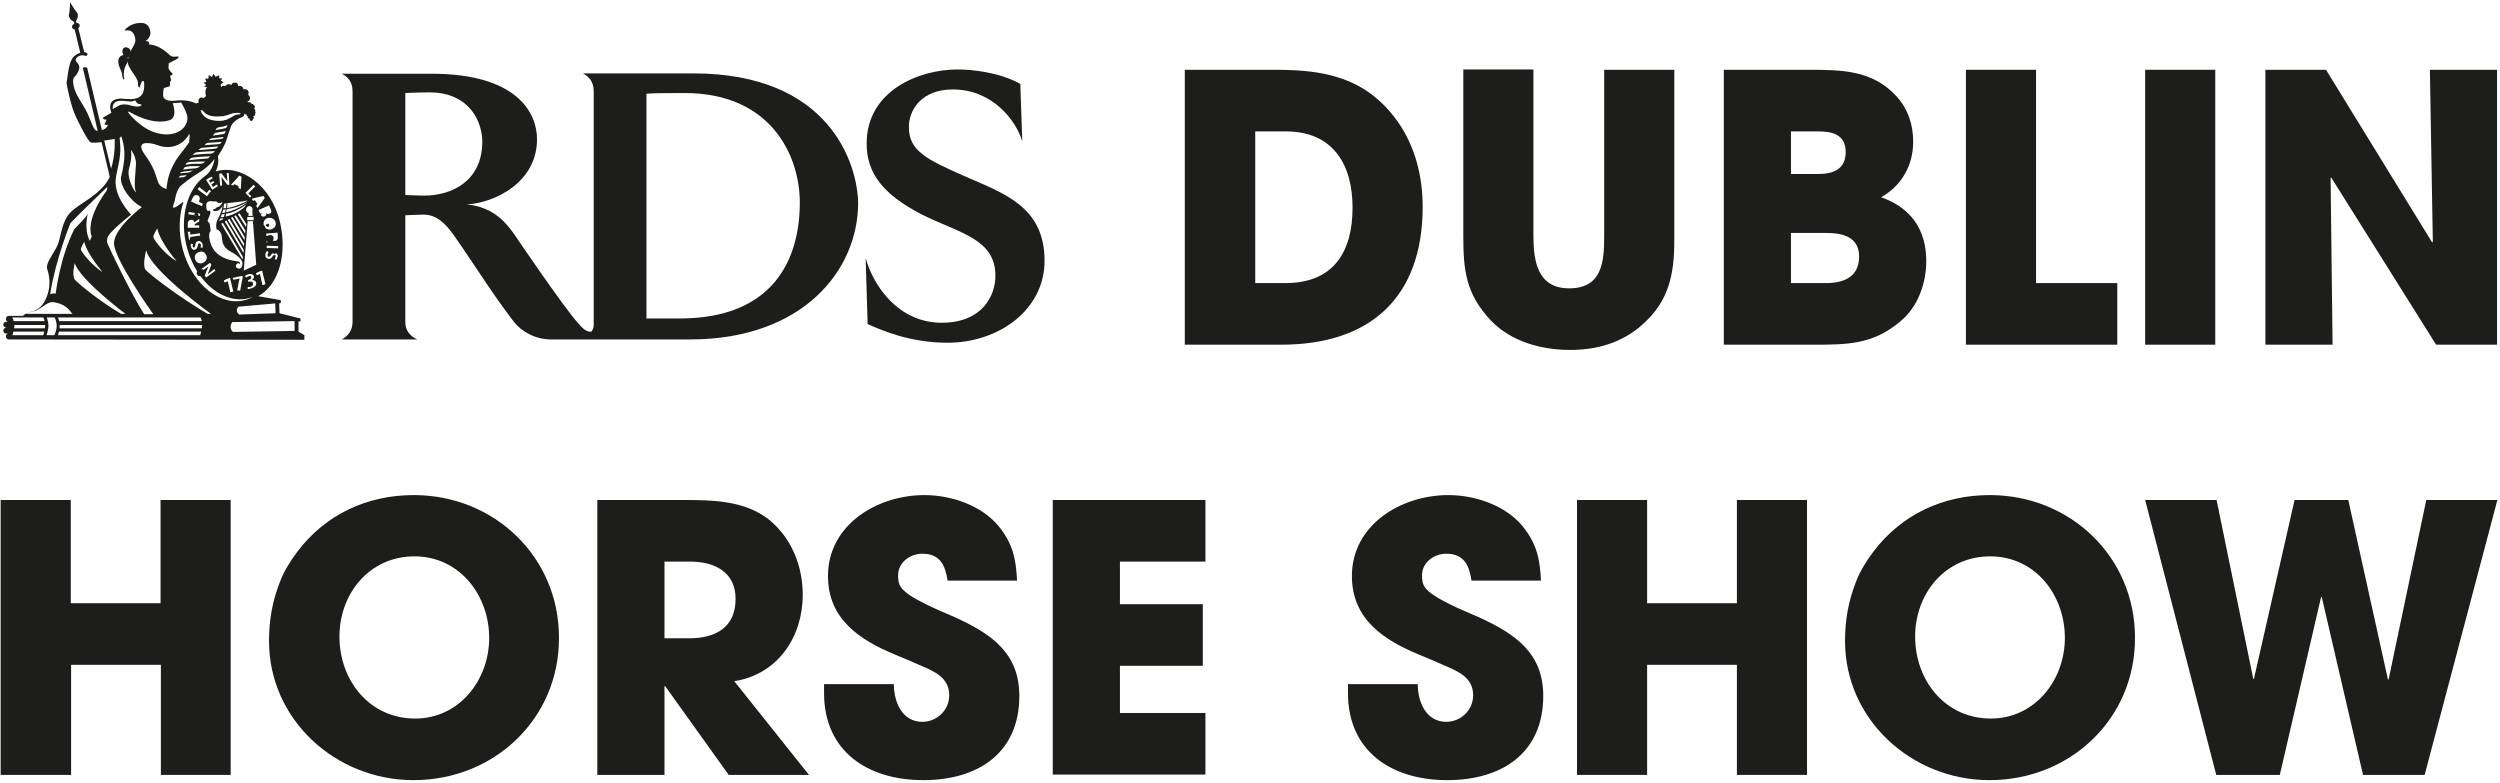 <svg width="763" height="239" viewBox="0 0 763 239" fill="none" xmlns="http://www.w3.org/2000/svg">
<g clip-path="url(#clip0_27_364)">
<path d="M49.1 236.5V202.9H21.7V236.5H0.2V152.6H21.6V184.1H49V152.6H70.4V236.5H49.1Z" fill="#1D1D1B"/>
<path d="M126.2 238.1C102.5 238.1 82.1 219.7 82.1 195.6C82.1 189.4 83.1 183.5 85.4 177.7C86.6 174.4 88.7 171.1 90.8 168.3C99.4 157 112 151.1 126.3 151.1C150.8 151.1 170.6 169.9 170.6 194.6C170.7 219.4 150.8 238.1 126.2 238.1ZM126.5 169.8C112.8 169.8 103.6 181.1 103.6 194.3C103.6 207.7 112.8 219.3 126.7 219.3C140.2 219.3 149.3 207.5 149.3 194.7C149.3 181.6 140.2 169.8 126.5 169.8Z" fill="#1D1D1B"/>
<path d="M222.4 236.5L203 209.4H202.8V236.5H182.3V152.6H208.8C217.6 152.6 227.4 152.8 234.7 158.6C241.6 164.2 245 172.8 245 181.5C245 194.4 237.4 205.8 224.1 207.9L246.9 236.5H222.4ZM210.6 171.4H202.8V194.8H210.4C218.5 194.8 224.5 191.4 224.5 182.8C224.5 174.5 218 171.4 210.6 171.4Z" fill="#1D1D1B"/>
<path d="M281.8 238.1C264.9 238.1 251.5 229.4 251.5 211.5V208.8H272.8C272.8 214.2 275.3 220.3 281.5 220.3C285.9 220.3 289.7 216.8 289.7 212.2C289.7 206.8 285.2 204.9 280.7 203C278.2 201.9 275.7 200.8 273.2 199.8C262.3 195.3 252.7 188.9 252.7 175.8C252.7 160.1 267.8 151.1 282.1 151.1C290.3 151.1 299.5 154.2 304.8 160.6C309.1 165.9 310.1 170.6 310.4 177.2H289.2C288.5 172.5 286.9 169 281.5 169C277.8 169 274.1 171.6 274.1 175.6C274.1 176.8 274.2 178.1 274.9 179.1C276.9 182.5 287.9 186.8 291.5 188.4C302.6 193.5 311.1 199.3 311.1 212.4C311.1 229.9 298.4 238.1 281.8 238.1Z" fill="#1D1D1B"/>
<path d="M321.3 236.5V152.6H367.9V171.4H341.8V184.4H367.1V203.2H341.8V217.6H367.9V236.4H321.3V236.5Z" fill="#1D1D1B"/>
<path d="M441.7 238.1C424.8 238.1 411.4 229.4 411.4 211.5V208.8H432.7C432.7 214.2 435.2 220.3 441.4 220.3C445.8 220.3 449.6 216.8 449.6 212.2C449.6 206.8 445.1 204.9 440.6 203C438.1 201.9 435.6 200.8 433.1 199.8C422.2 195.3 412.6 188.9 412.6 175.8C412.6 160.1 427.7 151.1 442 151.1C450.2 151.1 459.4 154.2 464.7 160.6C469 165.9 470 170.6 470.3 177.2H449.1C448.4 172.5 446.8 169 441.4 169C437.7 169 434 171.6 434 175.6C434 176.8 434.1 178.1 434.8 179.1C436.8 182.5 447.8 186.8 451.4 188.4C462.5 193.5 471 199.3 471 212.4C471 229.9 458.3 238.1 441.7 238.1Z" fill="#1D1D1B"/>
<path d="M530.1 236.5V202.9H502.7V236.5H481.3V152.6H502.7V184.1H530.1V152.6H551.5V236.5H530.1Z" fill="#1D1D1B"/>
<path d="M607.2 238.1C583.5 238.1 563.1 219.7 563.1 195.6C563.1 189.4 564.1 183.5 566.4 177.7C567.6 174.4 569.7 171.1 571.8 168.3C580.4 157 593 151.1 607.3 151.1C631.8 151.1 651.6 169.9 651.6 194.6C651.7 219.4 631.8 238.1 607.2 238.1ZM607.4 169.8C593.7 169.8 584.5 181.1 584.5 194.3C584.5 207.7 593.7 219.3 607.6 219.3C621.1 219.3 630.2 207.5 630.2 194.7C630.2 181.6 621.2 169.8 607.4 169.8Z" fill="#1D1D1B"/>
<path d="M740 236.5H721.2L708.6 182.2H708.4L695.8 236.5H676.4L654.7 152.6H676.5L687.7 207.2H687.9L700.3 152.6H716.7L728.8 207.4H729L740.5 152.6H762.2L740 236.5Z" fill="#1D1D1B"/>
<path d="M391 105.2H361.6V21.3H389.4C404.6 21.3 417 23.8 426.5 37C431.9 44.6 434.2 53.8 434.2 63.1C434.2 90.6 418.4 105.2 391 105.2ZM392.4 40.1H383.1V86.4H392.3C406.9 86.4 412.8 77 412.8 63.4C412.8 50 406.7 40.1 392.4 40.1Z" fill="#1D1D1B"/>
<path d="M502.7 97.7C496.3 104.2 488.2 106.8 479.2 106.8C470.5 106.8 461.2 104.3 455 97.8C447.4 89.7 446.6 82.6 446.6 71.9V21.2H468V72C468 79.6 469.2 88 478.9 88C489 88 489.6 79.9 489.6 72V21.3H511V72C511.1 82 510 90.5 502.7 97.7Z" fill="#1D1D1B"/>
<path d="M580.2 97.9C571.6 105.3 563.6 105.2 552.8 105.2H526.1V21.3H552C562.1 21.3 571.6 21.4 578.9 29.5C582.4 33.4 583.9 38.1 583.9 43.3C583.9 50.4 580.4 56.7 574.1 60.2C583.3 63.4 587.9 70.2 587.9 79.7C587.9 86.4 585.4 93.5 580.2 97.9ZM554.9 40.1H546.6V53.1H554.8C559.5 53.1 563.3 51.7 563.3 46.4C563.3 41.1 559.3 40.1 554.9 40.1ZM557.4 71.1H546.6V86.4H557.3C562.6 86.4 567.4 84.6 567.4 78.3C567.4 72.3 562.4 71.1 557.4 71.1Z" fill="#1D1D1B"/>
<path d="M600 105.2V21.3H621.4V86.4H646.2V105.2H600Z" fill="#1D1D1B"/>
<path d="M654.7 105.2V21.3H676.1V105.2H654.7Z" fill="#1D1D1B"/>
<path d="M743.5 105.2L711.5 54.2L711.3 54.3L711.9 105.2H691.4V21.3H709.9L742.3 74L742.5 73.8L741.6 21.3H762.1V105.2H743.5Z" fill="#1D1D1B"/>
<path d="M38 24.1C38 24.1 37.9 24 37.8 23.5C37.7 23 37.7 21 38.6 19.6C39.5 18.3 38.9 17.6 38.9 17.6C38.9 17.6 39.7 17.3 39.9 16.4C39.9 16.4 40.2 14.9 38.8 14.5C37.5 14.1 37.2 15.5 37.4 16.1C37.6 16.7 37.7 16.8 37.7 16.8C37.7 16.8 36.1 16.9 36.1 18.7C36.1 20.5 37.1 21.2 37.3 23C37.5 24.8 38 24.1 38 24.1Z" fill="#1D1D1B"/>
<path d="M81.9 69.2C82.2 69.1 82.2 68.8 82.1 68.5L81.9 68.2L81.1 68.6L81.2 68.9C81.4 69.2 81.6 69.3 81.9 69.2Z" fill="#1D1D1B"/>
<path d="M80.2 69.9C80.3 69.9 80.4 69.9 80.6 69.9C80.7 69.8 80.8 69.7 80.9 69.6C81 69.5 80.9 69.3 80.8 69.1L80.6 68.7L79.7 69.1L79.9 69.5C80 69.8 80.1 69.9 80.2 69.9Z" fill="#1D1D1B"/>
<path d="M78.4 65.5L78.9 66.4L80 65L78.4 65.5Z" fill="#1D1D1B"/>
<path d="M81.2 72.5C81.1 72.7 81.1 72.9 81.1 73.2C81.3 73.8 81.8 74 82.5 73.8C82.8 73.7 83.2 73.6 83.4 73.2C83.5 73.1 83.5 72.9 83.5 72.8C83.5 72.7 83.5 72.6 83.5 72.5C83.4 72.2 83.3 72 83.1 71.9C82.8 71.7 82.5 71.7 82.1 71.8C81.7 72.1 81.4 72.3 81.2 72.5Z" fill="#1D1D1B"/>
<path d="M73.1 59L72 60.3L72.9 60.6L73.1 59Z" fill="#1D1D1B"/>
<path d="M61.9 82.2C61.6 82.1 61.3 82.1 60.9 82.3C60.6 82.4 60.3 82.6 60.1 83C60 83.2 60 83.4 60.1 83.7C60.4 84.3 60.9 84.4 61.6 84.1C62.2 83.9 62.7 83.3 62.4 82.7C62.3 82.4 62.2 82.3 61.9 82.2Z" fill="#1D1D1B"/>
<path d="M83.8 77.5C84.1 77.5 84.3 77.2 84.3 76.8V76.4L83.3 76.5V76.9C83.3 77.3 83.5 77.5 83.8 77.5Z" fill="#1D1D1B"/>
<path d="M58.9 73C58.9 72.6 58.7 72.4 58.4 72.4C58.1 72.4 57.9 72.6 57.9 73V73.4H58.9V73Z" fill="#1D1D1B"/>
<path d="M59.7 64.8C59.6 64.9 59.5 65 59.4 65.2L59.3 65.6L60.4 66.1L60.5 65.8C60.6 65.6 60.6 65.4 60.5 65.3C60.4 65.2 60.3 65.1 60.1 65C59.9 64.8 59.8 64.8 59.7 64.8Z" fill="#1D1D1B"/>
<path d="M211.6 22.4H177.9C179.8 23.4 181.2 25 181.2 27.8V98.1C181.3 100 181 100.5 180.5 101.2C179 101.5 177.5 99.9 176.5 98.7C172.1 93.9 156.8 71.3 156.8 71.3C154.9 68.7 151.1 63.2 142.5 62.4C151.5 61.8 163.9 55.4 163.9 42.5C163.9 34.5 157.9 22.5 131.7 22.5H104.3C106.3 23.5 107.6 25.1 107.6 27.9V98.2C107.6 100.8 106.3 102.5 104.3 103.6H127.3C125.1 102.5 123.7 100.9 123.7 98.2V65.7C123.7 65.7 127.8 65.5 129.3 65.5C134.7 65.5 137.7 70.6 141 75.4C145.6 82.1 151.1 90.8 156.9 98.3C159.2 101.2 163.4 103.6 168.2 103.6H210.6C244.9 103.6 261.9 82.6 261.9 61.9C261.7 50.2 253.4 22.4 211.6 22.4ZM129.4 59.7C127.2 59.7 123.7 59.5 123.7 59.5V28.4C123.7 28.4 127.3 28.2 131.1 28.2C143.7 28.2 147.2 37.7 147.2 43.2C147.2 55.2 138 59.7 129.4 59.7ZM207.4 97.2H197.3V28.6C199.2 28.4 205.9 28.4 209 28.4C235.3 28.4 244.1 47.5 244.1 61.8C244.1 79.1 236.1 97.2 207.4 97.2Z" fill="#1D1D1B"/>
<path d="M294.7 53.9C306.5 59.1 318.8 63.1 318.8 79.6C318.8 94.5 304.9 104.6 289.2 104.6C277.7 104.6 269.3 100.9 264.8 98.9L264.2 78.8C266.6 87.3 274.2 98.5 287.4 98.5C300 98.5 303.8 90 303.8 84.2C303.8 72.8 292.8 71.2 281.2 65.4C269.5 59.3 264.5 52.9 264.5 43.8C264.5 27.6 280.6 21.2 292.2 21.2C296.5 21.2 304.9 22 311.4 25.6L312 43.2C310.2 36.9 303 27.3 290.8 27.3C281.2 27.3 277.4 33.6 277.4 38.7C277.3 46 282.8 48.7 294.7 53.9Z" fill="#1D1D1B"/>
<path d="M71.1 101.3C69.6 99.9 70.9 98.3 70.9 98.3L89.9 98V101L71.1 101.3ZM63.4 95.8C55.4 91.2 45.4 83.6 44.4 82.3C43.4 81 44.6 76.4 44.6 76.4C46.3 82.8 64.4 95.8 64.4 95.8H63.4ZM61.6 100.2H18.2C18.2 99.9 18.2 99.7 18.2 99.4C18.2 99.3 18.2 99.2 18.2 99.2H61.6C61.7 99.2 61.7 99.8 61.6 100.2ZM61.1 102.3H17.7C17.8 102 17.9 101.6 18 101.2H61.4C61.3 101.6 61.2 102 61.1 102.3ZM61.2 96.9C61.4 97.2 61.5 97.6 61.6 98H18.1C18 97.6 17.8 97.1 17.6 96.9H61.2ZM16.6 102.3H14.2C14.3 102.2 14.7 100.8 14.8 99.5C14.8 98.3 14.3 96.9 14.3 96.9H16.7C17 97.6 17.3 98.5 17.3 99.5C17.3 100.6 16.9 101.6 16.6 102.3ZM13.7 100.2H4.3C4.3 99.9 4.4 99.7 4.4 99.4C4.4 99.3 4.4 99.2 4.4 99.2H13.8C13.8 99.3 13.8 99.4 13.8 99.4C13.7 99.6 13.7 99.9 13.7 100.2ZM13.2 102.3H3.8C3.9 102 4 101.6 4.1 101.2H13.5C13.4 101.6 13.3 102 13.2 102.3ZM13.2 96.9C13.4 97.2 13.5 97.6 13.6 98H4.2C4.1 97.6 3.9 97.1 3.7 96.9H13.2ZM10.2 95C12.3 94.6 14.3 92.1 16 92.2C17.7 92.4 20 92.9 21.7 95.3C21.8 95.5 22.1 95.8 22.2 95.8H7.9C8.3 95.6 9 95.3 10.2 95ZM21.5 68.1C23.2 66.2 32.8 57 32.8 57L32.6 58.1C25.6 67.7 28 72.2 28 72.2L27.4 73.5C25.5 69.8 26.8 65.3 26.8 65.3C26.2 66.4 22.7 69.9 22.7 69.9C18.2 78.8 17 89.6 17 89.6C16.3 89.4 15.3 89.8 15.3 89.8C17 79 21.5 68.1 21.5 68.1ZM24.7 76.2C24.6 75.6 25.7 73.8 25.7 73.8C26.6 77.6 31.3 83 31.3 83C28.1 81.2 24.8 76.8 24.7 76.2ZM38.3 95.8H37C31.5 92.7 23.7 86.5 22.8 85.3C21.9 84.1 22.8 80.3 22.8 80.3C24.5 85.5 38.3 95.8 38.3 95.8ZM40 65.5C39.3 64.7 34.4 59.5 35.4 54C35.8 51.9 36.1 50.7 36.4 49C37 45.6 36.6 43.1 36.5 42.1L37 41.6C37 41.6 38.3 44.7 37.9 48.8C37.7 50.7 37.3 52.7 36.9 54.2C36.7 56.8 39.5 61.1 43.1 63.1L43.3 63.2C43.3 63.2 35.3 69.2 34.8 73.9C34.3 78.5 46.8 95.9 46.8 95.9H44C39.9 89.5 33.2 75.4 32.8 74.3C32.4 73.2 33 72.1 33 72.1C33.6 70.9 37.2 67.7 40 65.5ZM31.8 42.9C32.4 42.8 34.6 42.5 35 42.4C35 42.4 35.3 47.1 33.9 51.5L31.8 42.9ZM36.3 30.8C38.2 30.6 39.6 31.2 40.5 30.9C41.4 30.6 41.2 30.5 41.5 31C41.8 31.5 41.9 31.7 42.8 31.8C43 31.8 43.1 31.9 43.2 32C42.9 32.6 41.9 32.8 39.2 32C39.2 32 37.6 31.6 36.3 32.2C36.3 32.2 35.5 32.7 34.4 33.3C34.3 32.3 34.6 31 36.3 30.8ZM41.4 58.4C42 60 38.4 54.7 39.4 51.4C40.4 48 40 45.7 40 45.7C40 45.7 41.6 47.8 41.5 50.1C41.4 52.5 40.8 56.8 41.4 58.4ZM51.7 36.7C54.4 35.8 52.7 31.5 52.7 31.5L55.3 31.3C55.3 31.3 57.1 34.3 57.2 35.8C57.3 37.4 56.3 40.2 52.3 40.9C49.7 41.4 46.6 40.3 45.7 39.8C42.9 38.5 39.9 35.5 39.2 34.4C39 34.1 39.3 34 39.5 34.1C39.7 34.2 39.8 34.3 39.8 34.3C39.8 34.3 46.4 38.4 51.7 36.7ZM57.7 43.5C55.3 46.9 54.5 47.3 52.8 50.5C51 53.9 50.8 57.7 50.8 57.7C46.7 56.3 49.4 54.3 44.2 47.2C41 42.8 45.6 43.4 48.1 44.3C51.5 45.6 55.5 44.8 57.7 41C57.7 40.9 58.1 40.3 57.7 43.5ZM60.5 47.9L64.1 47.7C64 47.8 63.9 48 63.8 48.1C63.8 48.1 63.6 48.4 63 48.4L60.6 48.6C60 48.6 58.6 48.8 57.7 48.9C57.8 48.8 57.9 48.6 58 48.5C58.3 48.1 58.8 48.1 58.8 48.1C59.4 48 60.1 48 60.5 47.9ZM59.2 46.9C59.6 46.6 59.9 46.5 59.9 46.5C61.1 46.3 65.6 46.1 65.6 46.1C65.5 46.2 65.3 46.5 65.1 46.6C65.1 46.6 64.8 46.9 64.2 46.9C62.5 46.9 58.7 47.3 58.7 47.3C58.9 47.2 59.1 47.1 59.2 46.9ZM60.5 45.8C60.7 45.7 60.9 45.5 61 45.4C61.4 45.1 61.8 45.1 61.8 45.1C62.8 45 65.5 44.8 66.6 44.7C66.5 44.8 66.4 45 66.3 45.1C66.3 45.1 66.2 45.3 65.5 45.4C63.8 45.6 60.5 45.8 60.5 45.8ZM61.8 33.7C62.2 33.7 62.4 35.9 67.5 35.5C69.3 35.4 70.5 34.6 71.5 34.5C72.5 34.4 72.7 34.4 73.5 34.6C73.5 34.6 73.3 34.8 73.1 34.9C72.4 35 71.9 34.9 71.1 35.5C70.3 36 68.9 36.9 67 36.9C66.4 36.9 62.1 37 61.2 33.6C61.1 33.6 61.3 33.6 61.8 33.7ZM69.2 38.8C69.2 38.8 69.1 39 68.9 39.1C68.1 39.3 67 39.5 65.8 39.7C65.9 39.5 65.9 39.4 66 39.3C66.2 39 66.6 38.9 66.6 38.9C67.9 38.7 68.7 38.5 69.4 38.2C69.4 38.4 69.3 38.6 69.2 38.8ZM68.7 40.5C68.7 40.5 68.6 40.9 68.1 40.9C67.2 41.1 65.9 41.3 65 41.4C65.1 41.2 65.2 41.1 65.3 40.9C65.6 40.5 66 40.5 66 40.5C67.1 40.3 68.3 40.1 68.9 40C68.9 40.1 68.8 40.3 68.7 40.5ZM68.1 42.1C68.1 42.1 68.1 42.3 67.5 42.4C66.5 42.5 65 42.7 63.8 42.8C63.9 42.7 64 42.6 64.1 42.5C64.3 42.2 64.7 42.2 64.7 42.2C65.9 42.1 67.4 41.9 68.2 41.8C68.2 41.8 68.2 42 68.1 42.1ZM67.4 43.7C67.4 43.7 67.3 43.9 66.7 44C65.8 44.1 63.4 44.2 62.4 44.3C62.5 44.2 62.7 44.1 62.8 43.9C63.1 43.6 63.5 43.6 63.5 43.6C64.8 43.5 67.6 43.3 67.6 43.3C67.6 43.4 67.5 43.5 67.4 43.7ZM66.2 56.3C66.3 56.4 66.5 56.7 66.5 56.8C66.4 56.9 64.9 57.8 64.8 57.9C64.7 57.8 63 55 62.9 54.9C63 54.8 64.5 53.9 64.6 53.9C64.6 54 64.9 54.3 64.9 54.4C64.8 54.5 63.8 55.1 63.8 55.1L64.2 55.8C64.2 55.8 65 55.3 65.1 55.2C65.1 55.3 65.3 55.6 65.4 55.7C65.3 55.8 64.5 56.3 64.5 56.3L65 57.1C65.1 57 66.1 56.3 66.2 56.3ZM67.9 61.6C67.9 61.8 67.5 62.8 66.7 63.1C65.8 63.4 66 63.5 65.7 63.7C65.5 63.8 65.3 63.9 65 63.9C65.1 64.3 65.1 64.4 65.5 64.4C65.5 64.4 66.5 64.5 67.1 63.9C67.6 63.4 67.7 63.1 67.9 62.8C67.9 63.7 67.2 65.7 66.6 66.6C65.6 68.3 66.1 69.9 66.1 70C67.7 70.4 67.7 72.4 67.8 73.2C68 75.4 69.8 76.5 70.4 76.8C71 77.1 73.9 78.7 74 80.3C74 81.7 73.4 82 73.1 82C72.6 82 72.2 81.8 72 81.4C72 81.2 71.9 80.7 72.5 80.4C72.6 80.3 73.1 80.3 73.2 80.6C73.2 80.6 73.5 80 72.7 79.8C65.3 79 64.3 74.8 63.9 72.8C63.6 71.1 64.3 70.5 64.3 70.5C64.2 69.7 64.1 68.8 64 68.3C63.4 67.4 63.1 67.6 63.7 66.5C63.8 66.3 64 65.6 64.1 65.4C64.4 64.7 64.2 64.6 64 64.3C63.9 64.2 63.6 64.4 63.4 64.4C63.3 64.4 63.3 64.2 63.2 64.1L63.1 64C63.1 63.9 63.2 63.8 63.1 63.7C63.1 63.6 62.9 63.7 62.9 63.6C62.9 63.5 63.1 63.1 63 63C62.9 62.8 62.9 62.5 63 62.3C62.9 61.9 63.6 61.3 64.4 61.4C65.8 61.6 66 61.3 66.3 61.7C66.9 62.4 68 61.6 67.9 61.6ZM67.6 52.9L69.4 55.3C69.4 55.3 69.2 53.1 69.2 52.8C69.3 52.8 69.8 52.8 69.8 52.8C69.8 52.9 70 56.2 70 56.4C69.9 56.4 69.4 56.4 69.4 56.4L67.6 54C67.6 54 67.8 56.3 67.8 56.6C67.7 56.6 67.3 56.7 67.2 56.7C67.2 56.6 66.9 53.2 66.9 53.1C66.9 53 67.5 52.9 67.6 52.9ZM73 53.6C73.1 53.6 73.6 53.9 73.7 53.9C73.7 54 73.5 57.5 73.5 57.7C73.4 57.6 72.8 57.4 72.8 57.4C72.8 57.3 72.8 56.8 72.8 56.8L71.5 56.2L71.2 56.6C71.1 56.6 70.7 56.4 70.5 56.4C70.7 56.2 73 53.7 73 53.6ZM77.4 56.4C77.5 56.5 77.9 56.9 77.9 56.9C77.8 57 75.8 59 75.8 59C75.8 59 76.6 59.8 76.7 59.9C76.6 60 76.3 60.3 76.3 60.3C76.2 60.2 75 59 74.9 58.9C75 58.8 77.4 56.4 77.4 56.4ZM80.4 59.8C80.4 59.9 80.8 60.3 80.8 60.4C80.8 60.5 78.7 63.3 78.6 63.5C78.5 63.4 78.2 62.9 78.2 62.8C78.2 62.7 78.6 62.3 78.6 62.3L77.8 61.1L77.2 61.3C77.2 61.2 76.9 60.8 76.8 60.7C76.9 60.6 80.3 59.8 80.4 59.8ZM82.6 63.8C82.7 64 82.8 64.3 82.8 64.5C82.8 64.8 82.7 65.1 82.3 65.2C81.9 65.4 81.5 65.3 81.3 65C81.4 65.4 81.2 65.8 80.8 66C80.2 66.3 79.7 66 79.4 65.2C79.4 65.2 79 64.2 78.9 64.1C79 64.1 82 62.7 82.1 62.7C82.2 62.8 82.6 63.8 82.6 63.8ZM84.1 67.8C84.4 69 83.7 69.7 82.8 70C82.3 70.1 81.7 70.1 81.3 69.8C80.9 69.6 80.7 69.2 80.5 68.7C80.2 67.5 81 66.7 81.8 66.5C82.8 66.4 83.8 66.7 84.1 67.8ZM84.8 72.2C84.8 72.3 84.8 72.3 84.8 72.4C84.8 72.9 84.6 73.5 83.9 73.5C83.2 73.6 83 73.1 82.9 72.9V72.8L82.8 72.9C82.7 73 82.6 73.2 82.3 73.4C82.3 73.4 81.6 73.9 81.4 74.1C81.4 73.9 81.3 73.4 81.3 73.3C81.4 73.3 82.3 72.6 82.3 72.6C82.6 72.4 82.7 72.3 82.7 72.1V71.9C82.7 71.9 81.4 72 81.3 72C81.3 71.9 81.2 71.4 81.2 71.3C81.3 71.3 84.6 71 84.7 71C84.7 71.2 84.8 72.2 84.8 72.2ZM84.9 75.8C84.8 75.8 81.5 75.7 81.4 75.7C81.4 75.6 81.4 75.1 81.4 75C81.5 75 84.8 75.1 84.9 75.1C84.9 75.2 84.9 75.7 84.9 75.8ZM84.7 78.4C84.6 78.8 84.5 79.1 84.3 79.3C84.2 79.2 83.9 79 83.8 78.9C83.9 78.8 84.1 78.6 84.1 78.3V78.2C84.1 78 84 77.8 83.8 77.8C83.5 77.8 83.4 78 83.2 78.2L83.1 78.4C82.8 78.8 82.5 79.1 81.9 79C81.3 78.9 81 78.5 81 77.9C81 77.8 81 77.7 81 77.6C81.1 77 81.4 76.7 81.5 76.6C81.6 76.7 81.9 76.9 82 77C81.9 77.1 81.7 77.3 81.7 77.7C81.7 77.8 81.7 77.8 81.7 77.9C81.7 78.2 81.8 78.3 82 78.4C82.2 78.4 82.4 78.2 82.6 78L82.8 77.7C83.1 77.3 83.4 77.1 84 77.2C84.5 77.3 84.8 77.7 84.8 78.2C84.7 78.3 84.7 78.3 84.7 78.4ZM80.1 87C80.1 86.8 79.3 83.6 79.3 83.6C79.3 83.6 78.6 84 78.4 84C78.3 83.9 78.1 83.5 78.1 83.4C78.2 83.3 79.3 82.8 79.3 82.8C79.3 82.8 79.8 82.7 80 82.6C80 82.8 81 86.5 81 86.6C80.9 86.9 80.3 87 80.1 87ZM71.2 89C71.1 89 70.4 89.2 70.3 89.2C70.3 89.1 69.5 85.8 69.5 85.8C69.5 85.8 68.8 86.2 68.6 86.2C68.5 86.1 68.3 85.7 68.3 85.6C68.4 85.5 69.5 85 69.5 85C69.5 85 70 84.9 70.2 84.8C70.3 85.2 71.2 88.9 71.2 89ZM74.1 84.6C74.1 84.6 73.3 88.4 73.3 88.7C73.2 88.7 72.6 88.6 72.4 88.6C72.4 88.4 73.1 85 73.1 85C73.1 85 71.4 85.4 71.2 85.4C71.2 85.3 71.1 84.9 71 84.8C71.2 84.8 73.7 84.2 73.9 84.2C74.1 84.3 74.1 84.6 74.1 84.6ZM68 68C68 68 74.1 78.2 74.1 78.3L74 79.2L67.5 68.3L68 68ZM68.2 66.6C68 67.2 66.8 67.5 66.9 67.3C67 67.1 67.1 66.9 67.2 66.7C67.4 66.7 67.7 66.7 68.2 66.6ZM68.6 65.3C68.5 65.6 68.4 65.9 68.3 66.2C68 66.3 67.6 66.3 67.3 66.3C67.4 66 67.6 65.7 67.7 65.4C67.9 65.4 68.2 65.4 68.6 65.3ZM68.9 63.9C68.9 64.2 68.8 64.6 68.7 64.9C68.4 65 68.1 65 67.8 65C67.9 64.6 68 64.3 68.1 64C68.2 64 68.5 64 68.9 63.9ZM69 63.5C68.7 63.5 68.5 63.6 68.2 63.6C68.3 63.2 68.3 62.8 68.3 62.4C68.5 62.1 68.6 62.1 69.1 62C69.1 62.3 69.1 62.9 69 63.5ZM74.9 62.6C75.1 62.4 75.1 62.6 74.7 63.1C74.4 63.5 71.8 65.6 68.8 66.1C68.9 65.8 69 65.6 69 65.2C70.3 65.1 72.3 64.4 74.9 62.6ZM75.2 61.8C75.4 61.7 75.3 62 75 62.1C74.6 62.4 72 64.2 69 64.8C69.1 64.5 69.1 64.2 69.2 63.8C70.5 63.7 72.8 63.2 75.2 61.8ZM75.3 61.4C74.5 61.8 72 63.1 69.3 63.5C69.4 63 69.4 62.6 69.4 62C70.9 61.8 74.4 61.5 75.4 61.2C75.4 61.2 75.7 61.2 75.3 61.4ZM77.1 65.9H75.8L75.9 65.1C75.4 65 75.1 64.5 75.1 64C75.1 63.4 75.6 62.9 76.1 62.9C76.7 62.9 77.1 63.4 77.1 64C77.1 64.2 77 64.3 77 64.5L77.1 65.9ZM75.4 67.2L75.5 66.2H77.4V67.2H75.4ZM74.7 72.4L74.6 73.3L70.5 66.5L71 66.2C71.1 66.3 74.7 72.4 74.7 72.4ZM72.6 65.4L73.1 65.1L75.2 68.4L75.1 69.3L72.6 65.4ZM74.9 70.4L74.8 71.3L71.5 66L72 65.7L74.9 70.4ZM74.4 76.3L74.3 77.2L68.6 67.6L69.1 67.3C69.1 67.4 74.4 76.2 74.4 76.3ZM69.5 67.1L70 66.8L74.5 74.3L74.4 75.2L69.5 67.1ZM74.4 82.6L75.6 67.5H77.2L78.2 80.8L74.4 82.6ZM77.2 86.4C77.2 86.2 77.1 86.1 76.9 86C76.7 85.9 76.3 85.9 75.8 86C75.8 85.9 75.7 85.6 75.7 85.5C76.3 85.3 76.7 85 76.7 84.7V84.6C76.7 84.5 76.6 84.4 76.5 84.3C76.4 84.2 76.2 84.2 75.9 84.3C75.6 84.4 75.3 84.6 75.2 84.7C75.1 84.6 74.8 84.4 74.7 84.3C74.9 84.1 75.3 83.8 75.9 83.7C76.4 83.6 76.8 83.6 77.1 83.8C77.3 83.9 77.4 84.1 77.5 84.3C77.6 84.9 77.1 85.3 76.9 85.5C77.4 85.4 78.1 85.7 78.2 86.3C78.2 86.4 78.2 86.5 78.2 86.6C78.2 87.3 77.5 87.8 76.4 88.1C76 88.2 75.8 88.2 75.6 88.2C75.6 88.1 75.6 87.7 75.6 87.6C75.7 87.6 76.2 87.6 76.2 87.6C76.8 87.5 77.2 87.2 77.2 86.8C77.2 86.5 77.2 86.5 77.2 86.4ZM60.3 57.7C60.4 57.6 60.7 57.2 60.8 57.1C60.9 57.2 63.1 58.9 63.1 58.9C63.1 58.9 63.8 58 63.9 57.9C64 58 64.3 58.2 64.4 58.3C64.3 58.4 63.2 59.8 63.2 59.9C63 59.8 60.3 57.8 60.3 57.7ZM58.3 74.4C58.4 74.4 58.8 74.5 58.9 74.5C58.9 74.6 58.8 74.7 58.8 74.9C58.8 75 58.8 75.1 58.8 75.2C58.9 75.5 59.1 75.6 59.3 75.5C59.5 75.4 59.6 75.2 59.6 74.9V74.7C59.7 74.2 59.8 73.8 60.4 73.6C60.7 73.5 61 73.5 61.2 73.7C61.5 73.9 61.7 74.1 61.8 74.5C61.8 74.7 61.9 74.9 61.9 75C61.9 75.3 61.8 75.5 61.8 75.6C61.7 75.6 61.3 75.5 61.2 75.5C61.2 75.4 61.3 75.3 61.3 75C61.3 74.9 61.3 74.8 61.3 74.7C61.2 74.5 61.2 74.4 61 74.3C61 74.3 60.8 74.2 60.7 74.3C60.5 74.4 60.4 74.6 60.4 74.9L60.3 75.2C60.2 75.7 60 76 59.5 76.2C59.2 76.3 59 76.2 58.8 76.1C58.6 76 58.4 75.7 58.3 75.4C58.2 75.2 58.2 75 58.2 74.9C58.2 74.8 58.2 74.6 58.3 74.4ZM58 70.7C58 70.8 58.1 71.6 58.1 71.6C58.1 71.6 60.9 71.2 61 71.2C61 71.3 61.1 71.8 61.1 71.9C61 71.9 58.2 72.3 58.2 72.3C58.2 72.3 58.3 73.1 58.3 73.2C58.2 73.2 57.8 73.3 57.7 73.3C57.7 73.2 57.3 70.8 57.3 70.7C57.5 70.8 57.9 70.7 58 70.7ZM58.4 67.1C59.1 67.1 59.3 67.6 59.3 67.8V67.9L59.4 67.8C59.5 67.7 59.7 67.6 59.9 67.4C59.9 67.4 60.6 67 60.8 66.8C60.8 67 60.8 67.5 60.8 67.6C60.7 67.6 59.8 68.2 59.8 68.2C59.4 68.4 59.4 68.5 59.4 68.7V68.8C59.4 68.8 60.7 68.8 60.8 68.8V69.5C60.7 69.5 57.4 69.5 57.3 69.5C57.3 69.4 57.3 68.3 57.3 68.3C57.3 67.8 57.5 67.1 58.4 67.1ZM61.1 65.2C61.1 65.3 61 65.8 61 65.9C60.9 65.9 57.6 65.4 57.5 65.4C57.5 65.3 57.6 64.8 57.6 64.7C57.7 64.7 61 65.2 61.1 65.2ZM61.9 62.2C61.9 62.3 61.7 62.8 61.6 62.9C61.5 62.9 58.4 61.6 58.3 61.5C58.3 61.4 58.8 60.4 58.8 60.4C59 60 59.2 59.7 59.5 59.6C59.8 59.5 60 59.5 60.3 59.6C60.6 59.7 60.8 59.9 60.9 60.2C61 60.5 61 60.9 60.8 61.3L60.7 61.6C60.8 61.7 61.8 62.1 61.9 62.2ZM62 80.2C61.2 80.6 60.1 80.4 59.6 79.3C59.4 78.8 59.4 78.4 59.5 78C59.7 77.6 60 77.2 60.5 77C61.3 76.6 62.4 76.7 62.9 77.8C63.5 78.9 62.8 79.8 62 80.2ZM65.4 82.1C65.5 82.2 65.7 82.6 65.8 82.6C65.7 82.7 63 84.6 62.9 84.7C62.8 84.6 62.5 84.1 62.5 84.1C62.5 84 63.6 81.3 63.6 81.3C63.6 81.3 61.8 82.6 61.6 82.8C61.5 82.7 61.3 82.3 61.2 82.3C61.3 82.2 64 80.3 64.1 80.2C64.2 80.3 64.5 80.7 64.5 80.8C64.5 80.9 63.4 83.7 63.4 83.7C63.4 83.7 65.2 82.3 65.4 82.1ZM55.2 53.6H55.5L56.4 53.5L57 53.4C56.9 53.5 56.7 53.6 56.6 53.8C56.6 53.8 56.4 54 55.9 54.1H55.5L54.6 54.2C54.6 54.1 54.7 54 54.7 53.9C54.9 53.7 55.2 53.6 55.2 53.6ZM55.9 52.4L57.2 52.2L58.3 52.1L58.9 52C58.7 52.1 58.5 52.3 58.2 52.4C58.2 52.4 57.8 52.7 57.1 52.7L55 52.9C55 52.8 55.1 52.7 55.1 52.6C55.5 52.5 55.9 52.4 55.9 52.4ZM56.6 50.3C56.7 50.2 56.8 50 56.8 49.9C57.1 49.5 57.6 49.5 57.6 49.5C58.1 49.4 58.5 49.4 58.9 49.4L61 49.3H62.6C62.5 49.4 62.3 49.6 62.2 49.7C62.2 49.7 62 49.9 61 50H59C58.3 50 57.3 50.2 56.6 50.3ZM56.8 50.9C57.3 50.8 57.7 50.8 58.1 50.7H59.4H61.1C60.9 50.9 60.7 51 60.5 51.1C60.5 51.1 60.3 51.3 59.4 51.4L58.2 51.5C57.5 51.5 56.5 51.7 55.9 51.8C56 51.7 56 51.5 56.1 51.4C56.2 51 56.8 50.9 56.8 50.9ZM53.9 79.7C50.3 77.7 46.9 73.1 46.8 72.4C46.7 71.7 48 69.7 48 69.7C48.9 74 53.9 79.7 53.9 79.7ZM55.6 61.8C54.8 62.5 53.5 63.4 53 63.4C52.5 63.5 53.1 62 53.3 61.4C53.4 60.9 53.7 58.7 54.8 57.1C55.2 56.5 58.7 53.9 60.1 53.1C63.9 50.9 65.5 48.5 65.5 48.5C64.9 52.3 62.6 53.7 62.6 53.7C57.1 57.6 54.6 66.6 57.1 75.7C60 86.4 68.6 93.2 76.3 90.9C76.6 90.8 76.9 90.7 77.2 90.6C76.5 91 75.8 91.3 75.1 91.5C67.4 93.8 58.7 86.9 55.8 76.2C54.4 71 54.6 65.8 56 61.6C55.8 61.7 55.7 61.8 55.6 61.8ZM84 92.6L84.1 95.6L73 96C71.5 94.8 72.8 93.6 72.8 93.6L84 92.6ZM91.1 101.2V98.1H91.7V97.2L85.3 95.6L85.2 92.6L85.7 92.5V91.6L78.8 90.4C85.1 87 87.8 77.4 85.4 67.6C82.8 56.7 73.6 50 65.9 52.3H65.8C66 52 67 49.9 66.5 47.7C67.1 46.6 67.7 46 68.7 43.8C69.6 41.7 70.2 38.6 71 37.7C71.8 36.8 72.6 36.2 74 35.7C74 35.7 74.6 35.5 74.6 34.6C74.7 35 75.1 34.9 75.2 34.9V35C75.2 35.2 75.4 35.4 75.6 35.5C75.6 35.6 75.5 35.6 75.6 35.7C75.6 36.2 76.1 36.2 76.2 36.2C76.2 36.3 76.2 36.3 76.2 36.4C76.2 36.7 76.4 36.9 76.7 36.9C77.2 36.9 77.2 36.3 77.2 36.3C77.4 36.2 77.5 36.1 77.5 35.9C77.5 35.8 77.4 35.6 77.3 35.6C77.3 35.5 77.4 35.5 77.4 35.4C77.9 35.4 78 34.9 77.8 34.7C78 34.6 78 34.5 78 34.3C78 34.1 77.9 34 77.8 33.9C77.9 33.8 78 33.7 77.9 33.6C77.8 33 77.3 33.1 77.3 33.1C77.3 33.1 77.8 33.1 77.8 32.6C77.8 32.4 77.6 32.1 77.4 32.1C77.4 31.9 77.2 31.7 76.9 31.7C76.8 31.7 76.8 31.7 76.7 31.7C76.7 31.7 76.7 31.2 76.2 31.2C76.1 31.2 75.9 31.3 75.9 31.3C75.8 31.1 75.6 31 75.4 31C75.9 30.9 76.4 30.5 76.3 29.9C76.3 29.5 76 29.1 75.7 28.9C75.8 28.7 75.9 28.6 75.9 28.3C75.9 27.7 75.4 27.2 74.8 27.2C74.6 27.2 74.4 27.3 74.3 27.3C74.3 26.7 73.8 26.2 73.2 26.2C73 26.2 72.9 26.2 72.7 26.3C72.7 26.3 72.8 25.2 71.6 25.2C71.1 25.2 70.7 25.5 70.6 26C70.4 25.8 70.1 25.7 69.8 25.7C69.4 25.7 69 25.9 68.8 26.3C68.6 26.2 68.5 26.2 68.3 26.2C68 26.2 67.7 26.3 67.5 26.6C67.5 26.4 67.4 26.1 67.3 25.8L68.2 25.1L67.4 24.6L67.8 23.9H66.9V23L65.8 23.4L65.1 22.5L64.7 23.5L63.7 22.9L63.6 24H62.6L63 25L62.1 25.2L62.9 25.9L62.3 26.5L63.2 26.6C63.2 26.6 63.1 26.6 62.8 27.3C62.6 28 62.7 28.8 62.9 29.4C62.7 29.4 62.6 29.5 62.4 29.7C62.3 29.8 62.2 30 62.2 30C61.8 29.6 61.2 29.7 60.8 30.1C60.5 30.4 60.5 30.9 60.7 31.3C60.2 31.3 60 31.6 60 31.6C58.4 30.9 56.4 30.4 53.8 30.7C50 31.2 49.8 29.4 49.8 29.4C49.7 29.3 49.9 27 50 26.9C50.1 26.8 50.9 26.6 51.3 26.5C51.7 26.4 52 26.3 51.9 25.6C51.8 24.8 52.1 24.8 52.1 24.7C52.2 24.6 52.3 24.4 52.2 24.3C52.2 24.2 51.9 23.4 51.9 23.2C51.9 23.1 52.6 22.9 52.7 22.6C52.8 22.4 51.6 21.8 51.4 20.6C51.4 20.4 51.5 20 51.5 19.8C51.5 19.6 51.5 19.5 51.5 19.3C52 19 52.1 19 52.9 18.6C53.9 18.1 54.5 17.8 54.5 17.5C54.5 16.8 52.9 17.8 51.9 16.9C48.9 14 46.6 13.6 45.5 13.6C45.6 13.4 45.5 13 45.5 13C45.1 12.3 44.3 12.6 44.3 12.6C45.8 11.7 45.9 10.3 45.9 10.3C45.9 10.3 46.1 7.1 43.2 7C40.2 6.9 38.6 8.6 38.3 8.9C38.2 9 38 9.2 38.1 9.3C38.2 9.4 38.4 9.3 38.4 9.3C40.6 8.9 41.4 11 41.3 12.6C41.1 14.1 39.4 15.4 39 18.4C38.7 20.9 42.1 23.3 42.1 25.4C42.1 26.5 42.3 26.6 42.5 26.7C42.7 26.7 42.7 26.5 42.7 26.5C42.7 26.5 43.1 24.7 43.6 24.7C44.1 24.7 44 25.6 44 26.3C44 27.2 43.8 27.9 43.6 28.4C43.3 28.9 43 29.4 42.2 29.8C40.8 30.4 39.1 30.3 37.2 30.1C37.2 30.1 34.7 29.9 33.9 31.4C33.3 32.6 33.8 33.8 34 34.4C32.6 35.2 31.7 35.8 31.4 35.9C31.4 35.9 31.4 36.6 32.5 36.5C32.5 36.5 32.3 37.2 31.9 37.9C31.9 37.9 32 38.2 32.9 38.1C32.9 38.1 32.9 39.1 31.2 39.7H31.1L26.6 20.7C25.7 20.2 25.3 20.8 25.3 20.8L29.8 39.9C29.6 39.9 29.5 39.9 29.5 39.9C28.5 39.7 27.9 37.1 26.7 34.6C25.3 31.6 23.1 29.2 22.5 26.3C21.9 23.5 22.9 23.4 23.2 23C23.5 22.5 24.3 21.4 24.2 20.4C24.1 19.4 23.2 19 23.1 18.4C23 17.8 23.9 17 24.8 16.9C25.7 16.8 26.2 17.1 26.2 17.1C26.2 17.1 26.7 17 26.7 16.5C26.7 16.2 26.2 16 25.7 15.9L23.9 8.6C24.3 8.3 24.4 7.9 24.3 7.6C24.2 7.2 23.8 7 23.3 7L23.2 6.4C24 5.4 23.7 4.1 23.7 4.1C22.8 3.1 21.4 0.7 21.4 0.7C21.4 0.7 21.3 3.5 21 4.9C21 4.9 21.3 6.1 22.5 6.6L22.7 7.2C22.2 7.5 21.8 8 22 8.4C22.1 8.7 22.4 8.9 22.8 9L24.5 16.1C23.9 16.3 23.1 16.7 22.5 17.3C21.6 18.2 21 20.2 20.7 22.7C20.4 25.2 20.2 25 20.4 25.9C20.6 26.9 21.4 31.2 22.6 34.3C23.8 37.3 26.9 43.1 27.6 43.4C28 43.6 29 43.6 31 43.4L33.5 54C33.2 54.7 32.7 55.4 32.3 56C28.5 60.9 22.9 62.6 20.7 65.8C18.5 69 18.6 73.1 17.2 75.6C15.8 78.1 13.9 80.6 14.4 82.1C14.9 83.6 16 87.3 13.7 91.8C11.7 95.7 8.6 94.7 7 96.4H2.7C2.2 96.4 1.8 96.8 1.8 97.3C1.8 97.8 2 98.1 2.5 98.2H1.9C1.4 98.2 1 98.6 1 99.1C1 99.6 1.5 100 2 100C1.5 100 1 100.4 1 100.9C1 101.4 1.4 101.8 1.9 101.8H2.5C2 101.9 1.8 102.2 1.8 102.7C1.8 103.2 2.2 103.6 2.7 103.6L92.9 103.7V102.3L91.1 101.2Z" fill="#1D1D1B"/>
</g>
<defs>
<clipPath id="clip0_27_364">
<rect width="763" height="239" fill="white"/>
</clipPath>
</defs>
</svg>
